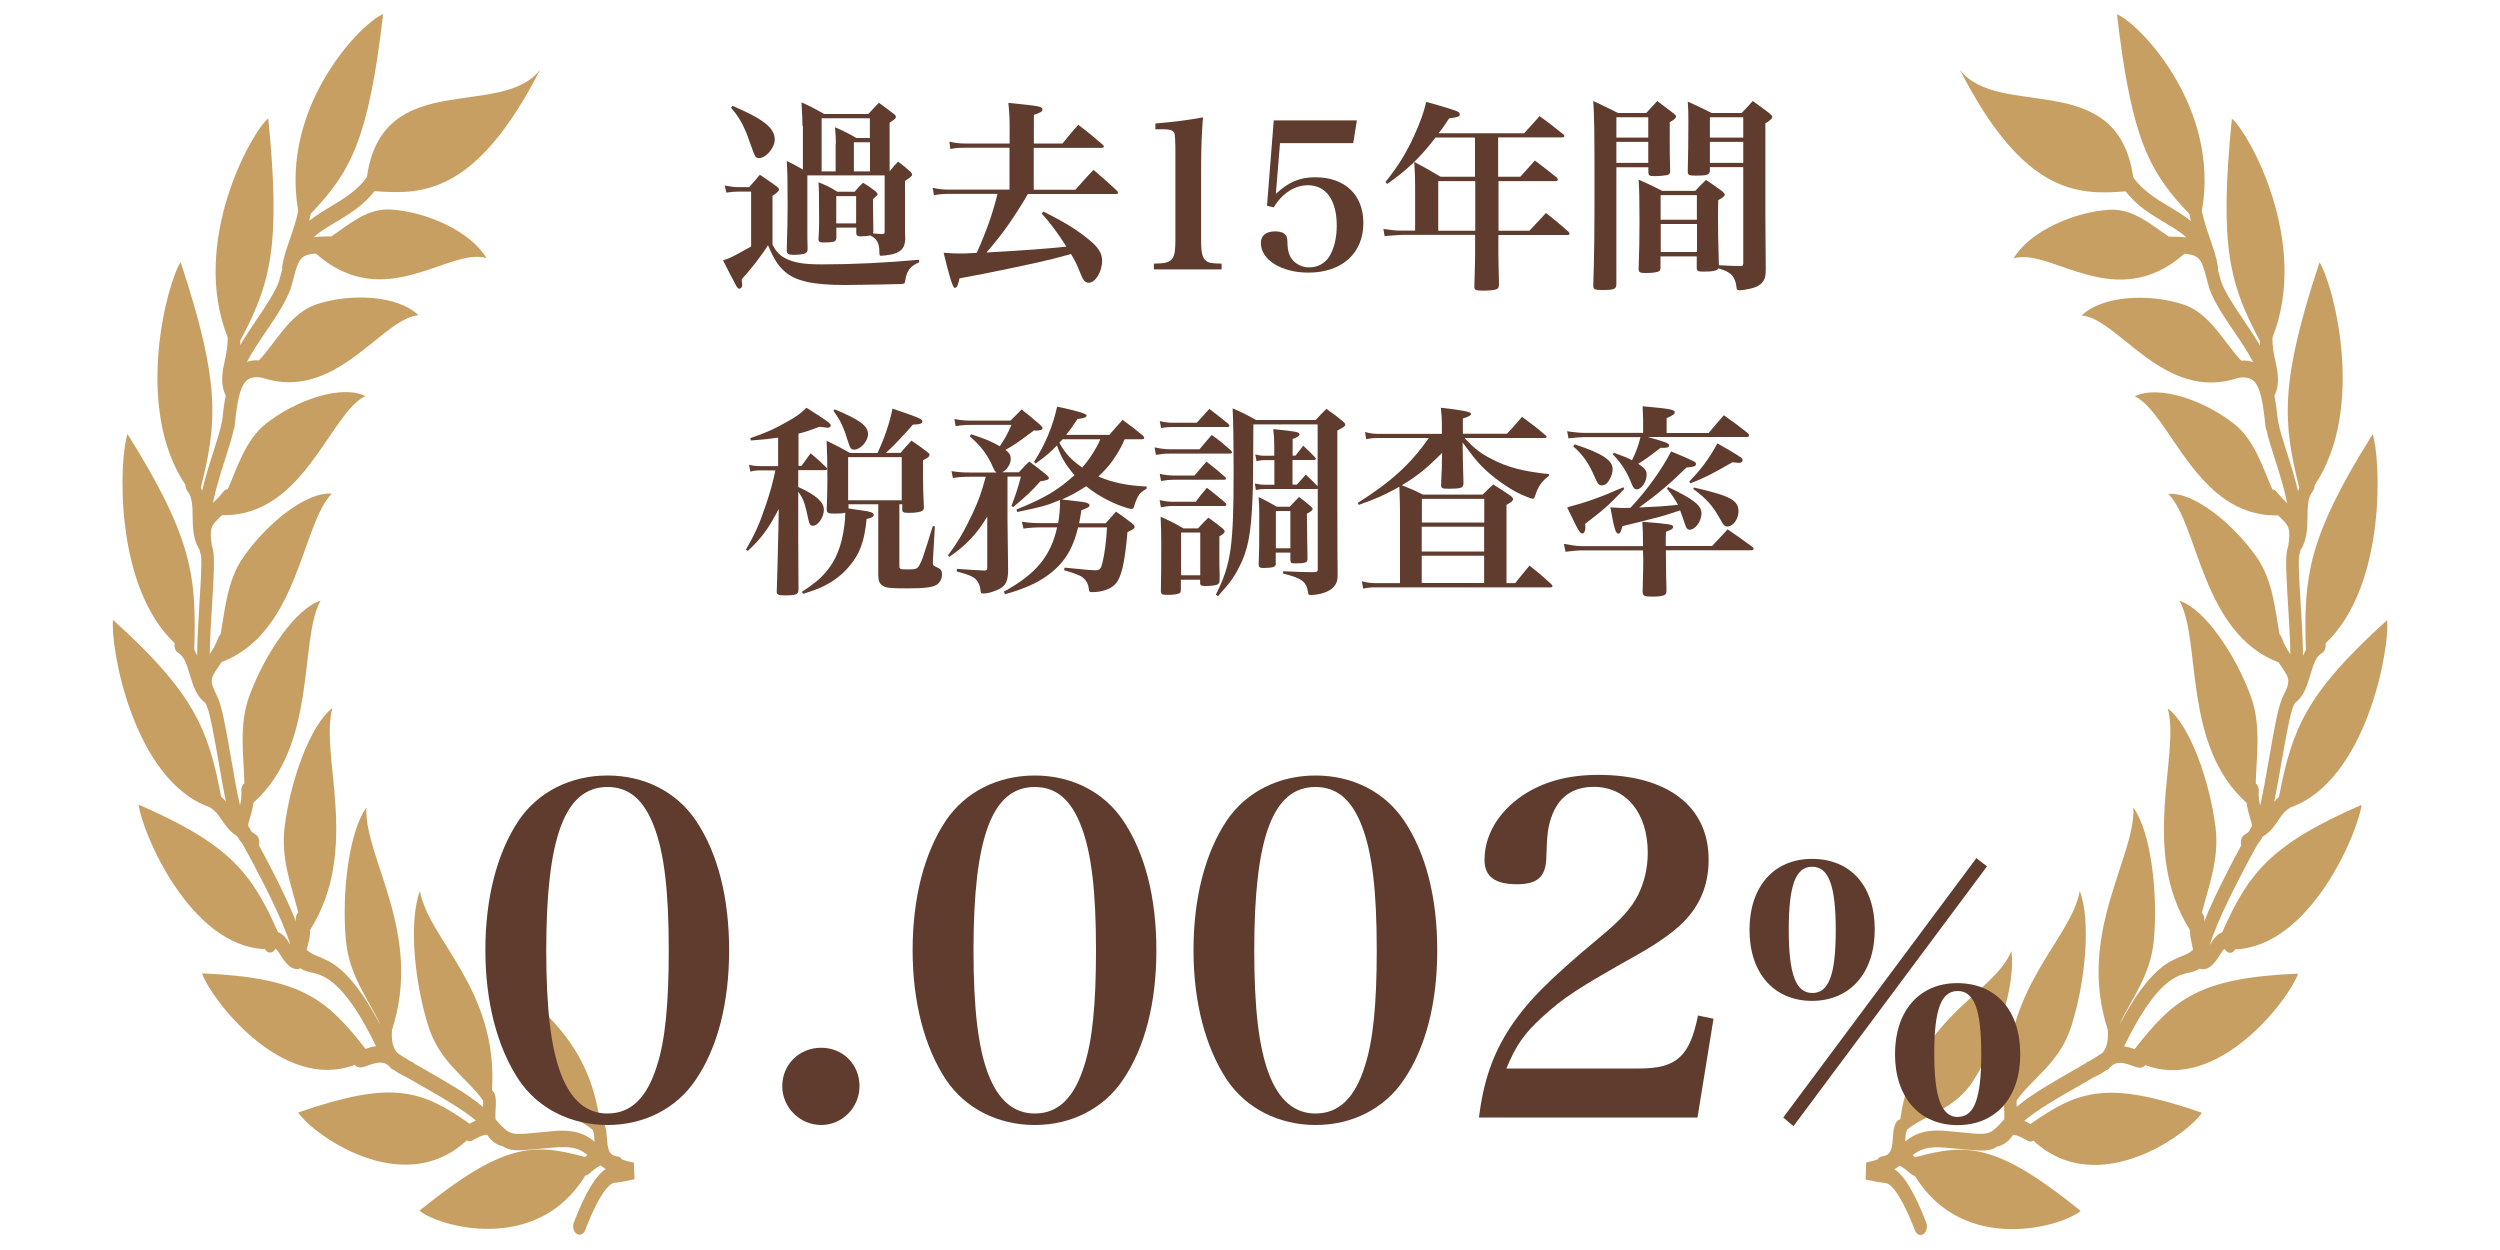 <?xml version="1.0" encoding="UTF-8"?>
<svg id="_レイヤー_1" data-name="レイヤー_1" xmlns="http://www.w3.org/2000/svg" version="1.1" viewBox="0 0 200 100">
  <!-- Generator: Adobe Illustrator 29.1.0, SVG Export Plug-In . SVG Version: 2.1.0 Build 142)  -->
  <defs>
    <style>
      .st0 {
        fill: #5f3c2d;
      }

      .st1 {
        fill: #c79f62;
      }
    </style>
  </defs>
  <g>
    <path class="st1" d="M175.39,75.64c-.09-.31-.2-.72-.19-1.23-4.07-6.43-.75-13.99-1.78-17.74,1.77,1.33,3.36,5.82,3.82,9.49.33,2.62-.6,4.85-1.09,6.87.17.16.24.44.18.71.78-1.96,2.02-4.36,2.97-6.11-.09-.32.01-.7.26-.85.15-.09.26-.17.34-.24.1-.17.18-.33.26-.47,0-.14-.06-.32-.14-.58-.1-.33-.22-.76-.29-1.26-5.17-4.62-3.6-12.99-5.37-16.16,1.99.61,4.48,4.28,5.7,7.62.87,2.38.44,4.86.4,6.98.16.13.27.36.24.63h0c-.03.44.03.81.11,1.15.24-1.02.5-2.51.72-3.8.45-2.62.76-4.27,1.12-4.96.63-1.22.49-1.44-.07-2.26-.09-.13-.19-.28-.29-.44-6.19-2.34-6.42-11.1-8.83-13.48,2.05-.17,5.23,2.4,7.11,5.12,1.26,1.82,1.44,4.16,1.79,6.12.08.07.14.15.18.27.19.56.44.95.69,1.32-.02-1.28-.11-2.76-.19-4.01-.15-2.44-.23-3.85-.02-4.54,0-.02.02-.03.03-.05.24-1.49.04-1.7-.63-2.34-.06-.05-.11-.11-.18-.17-6.53.16-8.61-8.16-11.46-9.53,1.95-.93,5.56.33,7.95,2.21,1.63,1.28,2.29,3.49,3.06,5.25.12,0,.25.06.34.18.31.4.59.68.85.92-.26-1.24-.66-2.53-1.01-3.6-.28-.87-.52-1.63-.65-2.25-.04-.08-.07-.17-.08-.27h0c-.18-1.86-.4-3.12-.92-3.64-.28-.28-.7-.36-1.25-.27-5.95,2-9.59-4.76-12.54-4.99,1.68-1.62,5.44-1.77,8.15-.88,2.15.71,3.29,3.12,4.62,4.49.35-.03.67.02.95.12-.4-.78-.97-1.63-1.51-2.42-.83-1.22-1.61-2.38-2-3.49-.09-.32-.16-.58-.22-.81-.39-1.44-.5-1.85-1.77-1.95-5.52,4.88-10.68-.54-13.66.37,1.28-2.17,4.87-3.73,7.68-3.89,1.91-.11,3.37,1.25,4.74,2.15.56,0,1.02.02,1.41.06-.52-.45-1.14-.83-1.79-1.21-1.05-.63-2.21-1.33-3.08-2.47-3.78.29-8.12.32-13.26-9.73,3.12,4.06,12.62-.22,13.87,8.61.75,1.06,1.84,1.72,2.91,2.36.58.35,1.16.7,1.7,1.13-.04-.18-.08-.37-.12-.56-3.17-3.33-4.62-5.88-5.79-15.97,1.58.57,8.29,7.25,6.79,15.75.16.77.41,1.5.66,2.22.26.76.51,1.47.62,2.18.02.09.01.19,0,.28.02.07.04.13.06.2.06.23.13.47.2.74.31.88,1.08,2.02,1.82,3.12.46.68.91,1.35,1.29,2,0-.13-.02-.26-.02-.39-2.39-4.5-3.26-7.45-2.23-17.76,1.37,1.13,6.26,9.92,3.25,17.51-.02.68.1,1.29.23,1.88.19.87.39,1.85-.08,2.78.13.62.21,1.31.29,2.02,0,.03.02.06.03.1h0c.07.5.35,1.39.65,2.33.32.98.66,2.07.92,3.18.03-.1.06-.19.1-.28-1.33-5.26-1.55-8.43,1.62-18.02,1.05,1.58,3.79,11.61-.39,17.83,0,.18-.05.36-.16.49-.39.49-.4,1.21-.41,2.04-.01.89-.04,1.89-.57,2.68-.01.07-.02.14-.04.22h0c-.01.07-.04.12-.06.18-.08.64.03,2.35.12,3.76.1,1.64.18,3.07.19,4.28.07-.17.15-.32.23-.48-.19-5.86.15-8.97,5.34-17.25.65,1.88,1.13,12.11-3.77,16.73.06.31-.06.65-.29.78-.49.28-.69.95-.92,1.73-.25.83-.53,1.76-1.24,2.26-.03.07-.06.13-.1.21-.27.52-.65,2.72-.96,4.48-.23,1.29-.41,2.35-.59,3.21.11-.13.23-.26.38-.39,1.03-5.41,2.15-8.27,8.65-14.14.23,2.13-1.6,12.81-7.72,14.98-.51.32-.74.66-1,1.05-.28.42-.59.89-1.23,1.29-.09.18-.21.37-.38.55-1.42,2.55-3.28,6.16-3.86,8.13,0,0,0-.01.01-.02.26-.42.56-.87.98-.99,2.08-4.7,3.81-7.02,11.15-10.21-.23,2.09-4.06,11.34-10.11,11.56-.01.02-.02.05-.04.07-.2.27-.52.27-.71.02h0c-.06-.08-.09-.11-.11-.12,0,0,0,0,0,0-.09.05-.28.34-.39.52-.29.46-.85,1.33-1.6,1.05-.26.18-.55.26-.83.32-.99.22-2.63.6-5.2,5.9.32.04.6.14.84.22,3.13-4.02,5.16-5.71,13.08-6.04-.66,1.95-6.35,9.54-12.22,7.32-.01.02-.02.04-.04.05h0c-.29.26-.6.15-1.01,0-.71-.26-1.34-.42-1.81.18h0c-.08.1-.17.15-.27.17-.27.22-.6.4-.97.56-.38.22-.81.47-1.32.76-1.44.82-3.16,1.8-4.27,2.73.17.08.33.16.47.24.01,0,.02.01.03.02,3.82-2.68,6.12-3.54,13.71-.9-1.06,1.66-8.34,7.02-13.48,2.23-.12.08-.26.1-.39.04-.08-.03-.17-.09-.28-.15-.55-.3-.88-.4-1-.3-.22.36-.55.66-1.06.85-.04.01-.07,0-.1,0-.63.44-1.24.4-2.8.25l-1.46-.13c-1.4-.12-2.01.16-2.57.6.07.06.14.11.2.17,4.19-1.15,6.57-1.1,13.24,4.29-1.36,1.2-9.34,3.62-13.26-2.8-.07,0-.14-.03-.21-.08-.08-.05-.16-.13-.26-.21-.34-.29-.59-.46-.76-.52-.13.09-.26.19-.41.28.8.51,1.64,1.91,2.55,4.27.13.33.03.74-.22.91-.25.17-.55.05-.68-.28-1.32-3.42-2.11-3.77-2.32-3.79-.62-.07-1.16-.18-1.63-.29l.05-1.36c.34-.07.64-.15.91-.24.08-.14.21-.24.35-.25h0c.73-.09.8-.58.87-1.51.03-.43.06-.84.24-1.17.09-.16.21-.25.35-.28,1.14-8.2,7.44-9.94,8.89-13.46.37,2.68-1.15,7.29-2.95,10.22-1.53,2.5-3.89,2.81-5.4,4.07-.01.07-.03.14-.07.21h0s0-.02,0-.02c-.03.08-.05.35-.06.53,0,.07-.01.14-.02.22.68-.55,1.49-.99,3.23-.85l1.47.14c2.04.2,2.09.2,3.22-1.06.03-.23.02-.51,0-.85-.03-.43-.05-.84.08-1.2.05-.13.13-.23.21-.29-.51-8.1,5.11-12.08,5.76-15.94.93,2.42.43,7.39-.68,10.85-.95,2.97-3.17,4.15-4.37,5.93-.01.09,0,.33.01.49,1.17-.99,2.9-1.98,4.46-2.87.33-.19.69-.39,1.04-.6.05-.06.12-.1.19-.13.04-.01.07-.03.11-.05.41-.24.78-.47,1.06-.67.36-.42.48-1,.42-1.84-2.51-7.73,2.24-13.78,2.05-17.78,1.41,1.95,1.98,6.88,1.64,10.6-.26,2.89-1.85,4.77-2.72,6.69,0,.01,0,.02,0,.03,1.99-3.77,3.53-4.86,4.59-5.26.02,0,.03-.03.05-.04.95-.35,1.17-.59,1.21-.65,0-.07-.05-.24-.08-.36"/>
    <path class="st1" d="M50.68,93.01c-.34-.07-.64-.15-.91-.24-.08-.14-.21-.24-.35-.25h0c-.73-.09-.8-.58-.87-1.51-.03-.43-.06-.84-.24-1.17-.09-.16-.21-.25-.35-.28-1.14-8.2-7.44-9.94-8.89-13.46-.37,2.68,1.15,7.29,2.95,10.22,1.53,2.5,3.89,2.81,5.4,4.07.01.07.03.14.07.21h0s0-.02,0-.02c.03.08.05.35.06.53,0,.07.01.14.02.22-.68-.55-1.49-.99-3.23-.85l-1.47.14c-2.04.2-2.09.2-3.22-1.06-.03-.23-.02-.51,0-.85.03-.43.05-.84-.08-1.2-.05-.13-.13-.23-.21-.29.51-8.1-5.11-12.08-5.76-15.94-.93,2.42-.43,7.39.68,10.85.95,2.97,3.17,4.15,4.37,5.93.01.09,0,.33-.01.49-1.17-.99-2.9-1.98-4.46-2.87-.33-.19-.69-.39-1.04-.6-.05-.06-.12-.1-.19-.13-.04-.01-.07-.03-.11-.05-.41-.24-.78-.47-1.06-.67-.36-.42-.48-1-.42-1.84,2.51-7.73-2.24-13.78-2.05-17.78-1.41,1.95-1.98,6.88-1.64,10.6.26,2.89,1.85,4.77,2.72,6.69,0,.01,0,.02,0,.03-1.99-3.77-3.53-4.86-4.59-5.26-.02,0-.03-.03-.05-.04-.95-.35-1.17-.59-1.21-.65,0-.07.05-.24.08-.36.09-.31.2-.72.19-1.23,4.07-6.43.75-13.99,1.78-17.74-1.77,1.33-3.36,5.82-3.82,9.49-.33,2.62.6,4.85,1.09,6.87-.17.16-.24.44-.18.71-.78-1.96-2.02-4.36-2.97-6.11.09-.32-.01-.7-.26-.85-.15-.09-.26-.17-.34-.24-.1-.17-.18-.33-.26-.47,0-.14.06-.32.14-.58.1-.33.22-.76.29-1.26,5.17-4.62,3.6-12.99,5.37-16.16-1.99.61-4.48,4.28-5.7,7.62-.87,2.38-.44,4.86-.4,6.98-.16.13-.27.36-.24.63h0c.03.44-.03.81-.11,1.15-.24-1.02-.5-2.51-.72-3.8-.45-2.62-.76-4.27-1.12-4.96-.63-1.22-.49-1.44.07-2.26.09-.13.19-.28.29-.44,6.19-2.34,6.42-11.1,8.83-13.48-2.05-.17-5.23,2.4-7.11,5.12-1.26,1.82-1.44,4.16-1.79,6.12-.08.07-.14.15-.18.27-.19.56-.44.95-.69,1.32.02-1.28.11-2.76.19-4.01.15-2.44.23-3.85.02-4.54,0-.02-.02-.03-.03-.05-.24-1.49-.04-1.7.63-2.34.06-.05.11-.11.18-.17,6.53.16,8.61-8.16,11.46-9.53-1.95-.93-5.56.33-7.95,2.21-1.63,1.28-2.29,3.49-3.06,5.25-.12,0-.25.06-.34.18-.31.4-.59.68-.85.92.26-1.24.66-2.53,1.01-3.6.28-.87.52-1.63.65-2.25.04-.08.07-.17.08-.27h0c.18-1.86.4-3.12.92-3.64.28-.28.7-.36,1.25-.27,5.95,2,9.59-4.76,12.54-4.99-1.68-1.62-5.44-1.77-8.15-.88-2.15.71-3.29,3.12-4.62,4.49-.35-.03-.67.02-.95.12.4-.78.97-1.63,1.51-2.42.83-1.22,1.61-2.38,2-3.49.09-.32.16-.58.22-.81.39-1.44.5-1.85,1.77-1.95,5.52,4.88,10.68-.54,13.66.37-1.28-2.17-4.87-3.73-7.68-3.89-1.91-.11-3.37,1.25-4.74,2.15-.56,0-1.02.02-1.41.06.52-.45,1.14-.83,1.79-1.21,1.05-.63,2.21-1.33,3.08-2.47,3.78.29,8.12.32,13.26-9.73-3.12,4.06-12.62-.22-13.87,8.61-.75,1.06-1.84,1.72-2.91,2.36-.58.35-1.16.7-1.7,1.13.04-.18.08-.37.12-.56,3.17-3.33,4.62-5.88,5.79-15.97-1.58.57-8.29,7.25-6.79,15.75-.16.77-.41,1.5-.66,2.22-.26.76-.51,1.47-.62,2.18-.02.09-.01.19,0,.28-.02.07-.04.13-.06.2-.06.23-.13.47-.2.74-.31.88-1.08,2.02-1.82,3.12-.46.68-.91,1.35-1.29,2,0-.13.02-.26.02-.39,2.39-4.5,3.26-7.45,2.23-17.76-1.37,1.13-6.26,9.92-3.25,17.51.02.68-.1,1.29-.23,1.88-.19.87-.39,1.85.08,2.78-.13.62-.21,1.31-.29,2.02,0,.03-.02.06-.03.1h0c-.07.5-.35,1.39-.65,2.33-.32.98-.66,2.07-.92,3.18-.03-.1-.06-.19-.1-.28,1.33-5.26,1.55-8.43-1.62-18.02-1.05,1.58-3.79,11.61.39,17.83,0,.18.05.36.16.49.39.49.4,1.21.41,2.04.01.89.04,1.89.57,2.68.01.07.02.14.04.22h0c.01.07.04.12.06.18.08.64-.03,2.35-.12,3.76-.1,1.64-.18,3.07-.19,4.28-.07-.17-.15-.32-.23-.48.19-5.86-.15-8.97-5.34-17.25-.65,1.88-1.13,12.11,3.77,16.73-.06.31.06.65.29.78.49.28.69.95.92,1.73.25.83.53,1.76,1.24,2.26.03.07.06.13.1.21.27.52.65,2.72.96,4.48.23,1.29.41,2.35.59,3.21-.11-.13-.23-.26-.38-.39-1.03-5.41-2.15-8.27-8.65-14.14-.23,2.13,1.6,12.81,7.72,14.98.51.32.74.66,1,1.05.28.42.59.89,1.23,1.29.09.18.21.37.38.55,1.42,2.55,3.28,6.16,3.86,8.13,0,0,0-.01-.01-.02-.26-.42-.56-.87-.98-.99-2.08-4.7-3.81-7.02-11.15-10.21.23,2.09,4.06,11.34,10.11,11.56.01.02.02.05.04.07.2.27.52.27.71.02h0c.06-.08.09-.11.11-.12,0,0,0,0,0,0,.09.05.28.34.39.52.29.46.85,1.33,1.6,1.05.26.18.55.26.83.32.99.22,2.63.6,5.2,5.9-.32.04-.6.14-.84.22-3.13-4.02-5.16-5.71-13.08-6.04.66,1.95,6.35,9.54,12.22,7.32.01.02.02.04.04.05h0c.29.26.6.15,1.01,0,.71-.26,1.34-.42,1.81.18h0c.08.1.17.15.27.17.27.22.6.4.97.56.38.22.81.47,1.32.76,1.44.82,3.16,1.8,4.27,2.73-.17.08-.33.16-.47.24-.01,0-.02.01-.03.02-3.82-2.68-6.12-3.54-13.71-.9,1.06,1.66,8.34,7.02,13.48,2.23.12.08.26.1.39.04.08-.03.17-.09.28-.15.55-.3.88-.4,1-.3.22.36.55.66,1.06.85.04.01.07,0,.1,0,.63.44,1.24.4,2.8.25l1.46-.13c1.4-.12,2.01.16,2.57.6-.07.06-.14.11-.2.17-4.19-1.15-6.57-1.1-13.24,4.29,1.36,1.2,9.34,3.62,13.26-2.8.07,0,.14-.03.21-.08.08-.05.16-.13.26-.21.34-.29.59-.46.76-.52.13.09.26.19.41.28-.8.51-1.64,1.91-2.55,4.27-.13.33-.03.74.22.91.25.17.55.05.68-.28,1.32-3.42,2.11-3.77,2.32-3.79.62-.07,1.16-.18,1.63-.29l-.05-1.36Z"/>
  </g>
  <g>
    <g>
      <path class="st0" d="M57.97,14.84c.41.08.8.13,1.02.13h.94c.37-.42.5-.55.86-.99.62.42.81.55,1.38.96.11.1.15.15.15.21,0,.13-.18.29-.52.52v3.9c.31.59.55.85,1.06,1.11.68.34,1.45.47,2.88.47,2.5,0,5.16-.13,7.79-.37v.2c-.73.33-.99.67-1.11,1.46-.03.23-.07.26-.28.28-.2.02-3.63.08-4.54.08-2.57,0-3.94-.31-4.81-1.07-.54-.47-.85-.94-1.35-2.11-.55.88-1.42,1.98-2.11,2.73.02.11.03.26.05.44,0,.18-.11.31-.24.31-.07,0-.15-.08-.23-.21q-.7-1.32-1.07-2.07c.39-.11.52-.16,1.16-.5q.85-.46,1.09-.6v-4.39h-1.09c-.24,0-.46.02-.89.08l-.13-.55ZM58.61,8.47c2.49,1.07,3.37,1.77,3.37,2.7,0,.65-.7,1.48-1.27,1.48-.1,0-.2-.05-.26-.11q-.11-.13-.46-1.14c-.44-1.3-.85-2.03-1.51-2.78l.13-.15ZM64.2,10.08c0-.47-.03-.89-.08-1.89.8.36,1.04.49,1.81.93h3.53c.36-.39.47-.5.85-.9.54.39.68.5,1.2.9.11.08.16.15.16.23,0,.13-.08.18-.5.47v3.89c.28-.36.37-.46.68-.78.46.34.59.46,1.01.83.08.1.11.15.11.19,0,.13-.08.2-.57.52v3.58c0,.54,0,.6.02,1.06-.03.44-.1.65-.29.85-.26.26-.62.39-1.27.47q-.31.03-.36.03c-.13,0-.15-.03-.15-.28,0-.75-.21-1.11-.75-1.35-.15.05-.42.08-.76.08-.24,0-.34-.08-.34-.28v-.42h-1.59v.85c-.02.16-.07.23-.23.28-.11.03-.5.06-.76.06-.36,0-.44-.05-.44-.28.03-.57.05-.88.05-1.38,0-2.47-.02-2.65-.05-3.16.68.28.89.37,1.51.76h1.38c.28-.33.37-.42.67-.72.47.28.6.37,1.02.7.1.11.15.16.15.23q0,.08-.37.37v.46q0,.2.03,2.11l-.03.18c.29.03.37.03.67.05.24,0,.26-.02.26-.23v-4.46h-6.18v4.99q.02.63.02.94c-.02.21-.1.29-.34.36-.11.03-.46.07-.73.07-.46,0-.6-.08-.6-.37.05-1.68.07-2.52.07-3.66,0-2.15-.02-2.55-.07-3.48.6.29.73.36,1.29.68v-3.5ZM66.87,11.48c0-.42-.02-.7-.07-1.3.78.34,1.01.46,1.72.86h1.07v-1.58h-3.86v4.25h1.12v-2.23ZM66.9,17.87h1.59v-2.18h-1.59v2.18ZM69.6,13.71v-2.33h-1.29v2.33h1.29Z"/>
      <path class="st0" d="M84.99,11.49c.55-.68.72-.88,1.27-1.51.85.65,1.11.86,1.94,1.58.08.08.11.13.11.16,0,.08-.08.11-.23.11h-5.38v3.35h3.33c.63-.7.81-.93,1.45-1.59.83.72,1.09.93,1.87,1.66.07.08.1.13.1.16,0,.07-.08.11-.21.11h-7.01c-.34.62-1.01,1.66-1.59,2.5q-.67.96-1.72,2.18,4.2-.23,6.39-.47c-.8-1.24-1.11-1.66-1.97-2.65l.13-.15c1.64.8,2.73,1.48,3.69,2.28.72.59,1.01,1.07,1.01,1.64,0,.89-.54,1.77-1.07,1.77-.29,0-.46-.2-.67-.76-.28-.7-.41-.98-.75-1.54q-.39.1-1.45.39c-.98.26-5.14,1.14-7.47,1.56-.13.6-.21.76-.39.76q-.21,0-.88-2.81c.65.05.96.06,1.33.06.33,0,.37,0,1.32-.05.8-1.8,1.29-3.2,1.66-4.72h-3.92c-.44,0-.8.03-1.16.11l-.11-.6c.42.1.83.15,1.25.15h4.9v-3.35h-3.64c-.44,0-.67.02-1.09.1l-.08-.59c.49.11.81.15,1.19.15h3.63v-1.25c0-.75-.02-1.17-.1-2,2.6.26,2.72.29,2.72.54,0,.16-.15.24-.68.42v2.29h2.29Z"/>
      <path class="st0" d="M92.32,21.09c.75-.02.98-.05,1.22-.19.38-.2.49-.62.49-1.66v-7.48q-.02-.83-.05-.98c-.06-.36-.28-.44-1.11-.44h-.44v-.46c1.54-.13,2.73-.29,3.81-.49-.1,1.15-.15,2.52-.15,4.1v5.74c0,.99.1,1.4.39,1.63.23.18.42.21,1.25.23v.46h-5.42v-.46Z"/>
      <path class="st0" d="M102.08,15.5c1.01-.94,1.9-1.32,3.14-1.32,2.37,0,3.85,1.4,3.85,3.66,0,2.42-1.71,3.97-4.41,3.97-2.13,0-3.79-1.02-3.79-2.36,0-.62.41-.94,1.16-.94.37,0,.67.1.81.28.11.13.15.26.16.73.02.6.16,1.02.46,1.33.31.34.78.54,1.27.54.67,0,1.22-.29,1.59-.83.39-.6.62-1.5.62-2.5,0-2.05-.85-3.24-2.31-3.24-1.07,0-2.08.67-2.73,1.77l-.54-.13.54-6.83h6.65l-.29,1.82h-5.86l-.33,4.05Z"/>
      <path class="st0" d="M119.88,14.14h1.74c.5-.55.67-.73,1.17-1.3.76.58,1.01.76,1.76,1.37.05.07.08.11.08.15,0,.06-.08.13-.16.13h-4.59v3.97h2.47c.57-.62.75-.8,1.33-1.42.8.63,1.04.83,1.8,1.5.05.07.08.11.08.15,0,.07-.07.11-.18.11h-5.51v1.43c0,.24.02,1.48.05,2.47,0,.28-.05.38-.21.44-.16.07-.58.11-1.09.11-.57,0-.67-.05-.67-.31v-.08c.05-1.85.06-2.16.06-2.54v-1.53h-5.86c-.23,0-1.06.07-1.38.1l-.1-.57c.72.1.99.13,1.48.13h1.06v-3.45c0-.89-.02-1.24-.07-2.05.94.5,1.22.67,2.11,1.19h2.75v-3.14h-3.16c-1.22,1.61-2.31,2.63-3.87,3.72l-.13-.16c1.03-1.3,1.61-2.24,2.25-3.61.52-1.14.81-1.95,1.01-2.8,1.64.46,2.44.7,2.6.83.05.03.08.1.08.16,0,.18-.11.23-.85.33-.47.72-.59.88-.85,1.19h6.85c.41-.46.83-.91,1.24-1.37.85.62,1.09.81,1.9,1.46.05.05.08.1.08.13,0,.07-.07.11-.16.11h-5.14v3.14ZM115.06,14.49v3.97h2.96v-3.97h-2.96Z"/>
      <path class="st0" d="M129.31,13.36v9.38c0,.38-.18.46-1.12.46-.63,0-.73-.05-.73-.37.08-2.39.1-4.15.1-8.08,0-4.31-.02-5.43-.1-6.67.86.41,1.12.52,1.98.96h2.26c.39-.42.5-.55.88-.96l1.29.98c.15.11.21.2.21.26,0,.13-.13.24-.5.46v1.37c0,.83,0,1.43.03,2.5v.05c0,.18-.07.26-.24.31-.15.03-.65.08-.98.08-.42,0-.5-.03-.52-.29v-.42h-2.55ZM131.86,9.38h-2.55v1.63h2.55v-1.63ZM131.86,11.35h-2.55v1.68h2.55v-1.68ZM139.2,21.29c.21,0,.26-.05.26-.24v-7.68h-2.67v.31c-.02.29-.23.37-1.07.37-.6,0-.7-.03-.7-.34.03-1.35.05-2.29.05-3.92,0-.75,0-1.02-.05-1.66.83.38,1.09.49,1.92.91h2.39c.41-.42.52-.55.89-.96.58.42.76.55,1.33.98.16.13.23.21.23.29,0,.13-.13.26-.55.52v7.42c0,.99.02,2.8.03,4.16,0,.5-.03.75-.15.96-.21.39-.62.62-1.43.75-.21.05-.42.06-.54.06-.16,0-.21-.05-.23-.29-.03-.42-.24-.85-.5-1.04-.24-.18-.36-.24-.93-.42-.13.19-.46.26-1.2.26-.42,0-.52-.05-.54-.26v-.96h-2.9v.89c0,.16-.03.23-.1.28-.11.1-.52.16-1.06.16-.49,0-.59-.05-.59-.33.05-1.58.07-2.34.07-3.71,0-2-.02-2.6-.07-3.43.83.36,1.07.49,1.89.9h2.64c.37-.39.49-.52.86-.88.55.37.73.5,1.27.89.16.15.23.21.23.29,0,.11-.13.23-.52.44-.02.62-.02,1.12-.02,1.42,0,1.01.02,1.85.07,3.79.88.05,1.43.06,1.67.06ZM135.75,15.61h-2.9v1.97h2.9v-1.97ZM132.86,17.92v2.24h2.9v-2.24h-2.9ZM139.46,9.38h-2.67v1.63h2.67v-1.63ZM139.46,11.35h-2.67v1.68h2.67v-1.68Z"/>
      <path class="st0" d="M63.86,37.27h.26c.23-.33.47-.65.73-1.01.55.47.72.62,1.24,1.12.07.06.08.1.08.13,0,.07-.07.1-.15.1h-2.16v1.35c1.4.63,2.05,1.2,2.05,1.81s-.46,1.29-.89,1.29c-.15,0-.23-.08-.28-.23s-.08-.29-.23-.99c-.15-.63-.29-1.01-.65-1.51v3.71l.02,4.1c0,.41-.16.49-1.11.49-.5,0-.63-.06-.63-.29v-.05q.05-1.4.13-4.83l.03-1.74c-.86,1.63-1.38,2.33-2.47,3.35l-.16-.1c.73-1.25,1.09-2.07,1.56-3.46.36-1.04.63-2.03.8-2.88h-1.15c-.37,0-.55.02-.85.1l-.11-.55c.31.08.57.11.98.11h1.35v-2.28c-.75.11-1.12.15-2.18.23l-.05-.19c1.22-.41,1.94-.73,2.91-1.29.85-.47,1.12-.68,1.59-1.14,1.71,1.09,1.94,1.25,1.94,1.42,0,.1-.11.18-.26.18-.06,0-.37-.05-.63-.08-.83.31-1.12.41-1.69.55v2.6ZM67.85,40.67q.63.1.86.13c.91.11,1.19.21,1.19.39,0,.15-.18.24-.57.33-.18,1.82-.55,2.81-1.42,3.82-.57.68-1.3,1.22-2.18,1.63-.33.15-.81.33-1.48.54l-.1-.16c1.01-.67,1.43-1.02,1.9-1.56.81-.93,1.3-2.13,1.5-3.76.05-.39.07-.63.07-1.01-.23.05-.47.07-.88.07-.49,0-.6-.07-.6-.33v-.05c.03-.91.05-1.42.05-2.34,0-1.5-.02-2.11-.06-3.11.85.41,1.09.54,1.87.98h2.2c.55-1.17.99-2.46,1.2-3.55,2.08.7,2.39.83,2.39,1.02,0,.18-.2.24-.76.26-.68.8-1.63,1.79-2.16,2.26h1.17c.29-.34.58-.67.88-.98.55.37.72.5,1.24.89.15.11.2.16.2.24,0,.15-.13.24-.52.44v1.17c0,.81.02,1.59.07,2.55,0,.18-.03.24-.11.31-.13.11-.55.18-1.07.18-.46,0-.55-.05-.55-.28v-.41h-.23v4.88c0,.31.02.33.65.33h.23c.46,0,.6-.08.76-.41.16-.31.24-.52.44-1.17.07-.18.11-.36.18-.54.08-.31.23-.76.42-1.35l.16.03-.16,2.78v.11c0,.21.03.26.21.33.42.18.52.29.52.63s-.16.65-.44.83c-.34.2-.98.28-2.34.28s-1.71-.03-1.98-.23c-.24-.15-.33-.36-.34-.86v-5.64h-2.38v.31ZM66.79,32.75c2.02.85,2.65,1.32,2.65,1.98,0,.57-.6,1.24-1.11,1.24-.23,0-.33-.11-.46-.57-.41-1.3-.59-1.68-1.19-2.54l.1-.11ZM67.85,40.02h4.29v-3.45h-4.29v3.45Z"/>
      <path class="st0" d="M82.75,34.41c-1.29.96-1.61,1.19-2.31,1.58.33.26.42.42.42.73,0,.39-.29.85-.67,1.06h1.32c.36-.39.46-.5.83-.86.62.46.8.6,1.37,1.06.15.13.2.2.2.26,0,.13-.2.2-.68.26-.72.81-1.04,1.11-2.18,2.07l-.13-.1c.41-1.11.52-1.45.75-2.34h-1.07v3.55q.03,3.14.05,3.99c-.02,1.01-.28,1.35-1.22,1.66-.26.1-.57.15-.78.15-.16,0-.18-.03-.21-.26-.03-.36-.16-.65-.38-.88-.24-.23-.55-.36-1.53-.63l.03-.2q1.54.11,2.16.13c.23,0,.26-.03.26-.28v-4.03c-.83,1.38-1.68,2.29-3.04,3.22l-.1-.13c.78-1.04,1.33-1.97,1.98-3.37.49-1.07.68-1.59,1.04-2.91h-1.3c-.46,0-.91.03-1.33.1l-.11-.55c.52.08.88.11,1.4.11h2.2c-.13-.1-.16-.15-.29-.44-.42-.98-.96-1.68-1.85-2.46l.11-.16c1.12.36,1.68.6,2.29.96.39-.57.57-.88.94-1.71h-3.12c-.52,0-.85.02-1.35.1l-.1-.57c.46.1.88.13,1.42.13h3.07l.89-.89c.68.54.89.7,1.51,1.25.11.11.16.18.16.24,0,.13-.16.2-.58.2l-.07-.02ZM84.65,41.86c.11-.67.15-1.07.15-1.66v-.2c-1.09.46-1.46.55-3.43.96l-.05-.2c2.28-.93,3.29-1.53,4.64-2.75-.72-.83-1.09-1.46-1.4-2.38-.54.57-.98.93-1.71,1.45l-.13-.13c.89-1.38,1.5-2.83,1.85-4.42q2.36.5,2.36.7c0,.15-.2.23-.73.29-.41.62-.57.85-.91,1.27h3.46c.46-.54.6-.7,1.06-1.2.73.54.96.7,1.63,1.27.06.07.1.13.1.18,0,.07-.08.1-.19.1h-1.38c-.18.47-.57,1.16-.94,1.68-.33.46-.65.83-1.16,1.3,1.16.5,2.33.73,3.87.8l-.02.18c-.39.23-.55.37-.7.65-.11.21-.24.55-.29.76-.03.15-.1.2-.2.2-.15,0-.34-.05-.7-.18-1.03-.36-2.08-.94-2.94-1.63-.65.42-1.17.72-1.94,1.06q.76.08.99.11c.96.1,1.22.18,1.22.36,0,.13-.16.21-.65.39-.08.5-.11.72-.18,1.04h2.13c.36-.41.46-.54.83-.93.57.41.73.52,1.27.93.15.13.21.2.21.29,0,.11-.13.23-.57.41-.23,2.57-.49,3.66-.99,4.18-.36.39-1.06.63-1.82.63-.24,0-.26-.02-.29-.31-.03-.28-.16-.54-.34-.73-.24-.26-.55-.39-1.64-.72l.05-.2c1.56.16,2.2.21,2.44.21.37,0,.46-.08.58-.58.18-.73.31-1.71.37-2.85h-2.31c-.44,1.82-1.17,2.94-2.52,3.9-.85.59-1.79,1.01-3.32,1.45l-.1-.21c2.55-1.4,3.74-2.81,4.26-5.14h-1.32c-.47,0-.89.03-1.37.1l-.13-.55c.57.08.96.11,1.5.11h1.4ZM85.01,35.14c-.11.13-.15.16-.26.28.47.86.93,1.35,1.82,1.98.55-.6,1.11-1.46,1.46-2.26h-3.03Z"/>
      <path class="st0" d="M92.39,35.79c.5.11.8.15,1.2.15h2.37c.41-.5.55-.65.98-1.14.7.5.89.67,1.54,1.24.05.07.08.11.08.15,0,.07-.06.1-.18.1h-4.8c-.38,0-.63.02-1.11.1l-.1-.59ZM92.78,33.69c.47.1.73.13,1.06.13h1.9c.44-.49.57-.63,1.01-1.11.65.5.86.67,1.51,1.19.07.08.1.13.1.16,0,.06-.07.1-.18.1h-4.33c-.34,0-.57.02-.96.08l-.11-.55ZM92.78,37.91c.36.08.75.13,1.07.13h1.71c.31-.36.63-.73.96-1.11.65.5.85.67,1.48,1.22.07.06.08.1.08.15s-.05.08-.16.08h-4.05c-.29,0-.54.02-.99.1l-.1-.57ZM92.78,40.01c.46.1.73.13,1.07.13h1.81c.37-.49.49-.65.89-1.12.67.52.86.67,1.48,1.2.05.08.08.11.08.16s-.07.1-.18.1h-4.08c-.33,0-.54.02-.98.1l-.1-.57ZM94.47,47.13c0,.18-.02.26-.08.31-.15.1-.49.15-1.03.15-.39,0-.49-.05-.49-.33.02-1.09.03-2.31.03-3.63,0-1.11-.02-1.61-.05-2.29.8.36,1.04.47,1.82.93h1.17c.36-.39.46-.5.83-.86.52.37.67.49,1.12.85.13.11.18.18.18.24,0,.13-.07.2-.42.41v2.29l.02.7v.47c0,.24-.05.33-.21.41-.15.05-.52.1-.88.1-.39,0-.47-.05-.47-.24v-.26h-1.54v.76ZM94.49,46.02h1.53v-3.42h-1.53v3.42ZM103.63,36.46q.33-.41.63-.8c.42.39.55.5.93.91.07.07.08.1.08.13,0,.07-.07.1-.18.1h-1.69v1.97h.34c.33-.34.41-.46.72-.8.42.39.54.5.93.91l.02.02v-4.95h-5.14c-.02,4.1-.02,4.77-.07,5.9-.11,2.86-.37,4.21-1.09,5.56-.39.78-.78,1.3-1.68,2.29l-.16-.13c1.22-2.46,1.42-3.81,1.42-10.02,0-2.08-.03-3.92-.08-4.88.83.36,1.09.49,1.87.93h4.77c.38-.41.5-.54.86-.89.59.41.76.54,1.3.98.15.13.21.2.21.28,0,.11-.1.2-.63.47v6.73q0,3.16.02,4.59v.26c.02.72-.36,1.17-1.15,1.42-.29.1-.72.16-.98.16-.2,0-.21-.03-.24-.24-.13-.83-.5-1.11-2-1.48l.02-.18c1.61.07,1.69.07,2.1.07h.42c.2-.02.24-.07.24-.21v-6.46l-.1.02h-4.13c-.23,0-.39.02-.72.08l-.08-.52c.28.06.52.1.8.1h.76v-1.97h-.81c-.18,0-.33.02-.62.08l-.1-.54c.28.08.49.11.71.11h.81v-.76c0-.58-.02-.83-.08-1.37,1.82.18,2.1.23,2.1.42,0,.11-.11.2-.55.37v1.33h.23ZM102.07,45.03c0,.2-.05.28-.21.33-.1.05-.54.08-.78.08-.31,0-.39-.07-.39-.31.05-1.22.05-1.59.05-3.92,0-.65,0-.86-.05-1.45.65.33.85.42,1.46.78h1.02c.33-.34.42-.44.75-.78.44.33.57.42.94.75.11.1.15.15.15.2,0,.11-.1.19-.46.39,0,.15.02,1.35.05,3.63,0,.28-.2.34-.98.34-.33,0-.37-.03-.39-.23v-.63h-1.17v.83ZM102.07,43.86h1.16v-2.98h-1.16v2.98Z"/>
      <path class="st0" d="M115.37,36.23c-1.27,1.27-1.98,1.84-3.22,2.59.73.29.91.36,1.69.75h4.77c.37-.37.49-.49.85-.81.6.37.78.49,1.37.89.15.11.21.2.21.28,0,.13-.11.23-.52.46v6.26h.7c.5-.63.65-.83,1.14-1.4.78.62,1.01.81,1.74,1.48.06.08.1.11.1.16,0,.07-.07.1-.2.1h-14.02c-.33,0-.6.03-.93.1l-.1-.59c.41.11.7.15,1.02.15h2.03v-5.64q0-.8-.05-2.07c-1.11.62-1.89.98-3.25,1.45l-.08-.16c2.68-1.69,4.23-3.11,5.69-5.19h-3.98c-.44,0-.67.02-1.03.1l-.1-.58c.41.11.68.15,1.11.15h5.04v-.72c0-.49-.02-.76-.08-1.37q2.41.26,2.41.47c0,.15-.18.24-.65.39v1.22h3.53c.54-.59.7-.76,1.2-1.35.85.62,1.11.81,1.89,1.48.07.07.08.1.08.13,0,.05-.06.08-.16.08h-6.41c.83.88,1.27,1.22,2.15,1.67,1.3.68,2.49.99,4.6,1.22v.15c-.52.36-.9.88-1.09,1.56-.07.2-.11.26-.21.26s-.55-.18-.98-.37c-.99-.47-2.28-1.4-3.07-2.21-.42-.42-.76-.85-1.55-1.92l.02,1.42q.02.46.03,1.11.02.41.02.76c-.02.34-.21.41-1.16.41-.55,0-.63-.03-.63-.31q.02-.36.03-.88c.03-.37.03-.41.03-.93l.02-.73ZM118.74,41.8v-1.89h-4.99v1.89h4.99ZM113.74,42.14v1.98h4.99v-1.98h-4.99ZM113.74,44.46v2.18h4.99v-2.18h-4.99Z"/>
      <path class="st0" d="M131.44,43.68q0-1.22-.05-1.94c2.21.18,2.46.21,2.46.41,0,.15-.16.24-.57.39-.02.49-.02.54-.02.86v.28h3.71c.54-.57.7-.75,1.24-1.33.85.58,1.11.76,1.95,1.38.08.06.13.11.13.18s-.08.11-.16.11h-6.86c.02,2.13.02,2.15.05,3.19,0,.16-.02.23-.05.29-.1.15-.42.23-1.01.23-.73,0-.85-.05-.85-.42.05-1.87.05-2,.05-2.52,0-.03,0-.29-.02-.76h-4.98c-.23,0-.88.07-1.22.11l-.13-.63c.39.08,1.09.18,1.33.18h4.99ZM129.93,39.13c-1.38,1.42-1.5,1.53-3.12,2.78.02.11.02.23.02.31,0,.26-.11.46-.24.46-.08,0-.18-.07-.26-.2q-.15-.18-.96-1.89c1.58-.42,2.67-.81,4.5-1.61l.07.15ZM136.71,34.62c.52-.63.68-.81,1.2-1.4.85.6,1.11.8,1.94,1.45.05.07.08.11.08.16,0,.06-.07.13-.15.13h-7.95c1.53.44,1.69.49,1.69.67,0,.16-.1.2-.6.2l-.05-.02c-.88.68-1.3.98-1.81,1.29.55.37.67.54.67.89,0,.55-.41,1.16-.8,1.16-.16,0-.26-.11-.37-.38-.41-1.02-.78-1.63-1.53-2.42l.08-.13c.85.31,1.06.39,1.45.6.31-.62.54-1.25.68-1.85h-4.52c-.24,0-.85.05-1.24.1l-.11-.57c.42.07,1.06.13,1.35.13h4.73v-.96c0-.1,0-.31-.02-.63,0-.11-.02-.31-.02-.54,2.18.2,2.57.26,2.57.49,0,.13-.15.24-.65.46v1.19h3.37ZM125.98,35.55c2.18.71,3.03,1.27,3.03,1.97,0,.24-.08.55-.23.81-.18.34-.38.5-.62.5s-.34-.11-.54-.57c-.49-1.17-.96-1.85-1.76-2.55l.11-.16ZM133.42,38.95c2.03.96,2.7,1.48,2.7,2.11s-.49,1.32-.96,1.32c-.08,0-.16-.05-.21-.11q-.08-.08-.36-.94c-.05-.16-.1-.29-.18-.5q-.13.03-.55.18c-.85.28-1.06.34-2.91.8q-.75.18-1.15.28c-.15.52-.2.6-.34.6-.2,0-.33-.39-.63-2.1.59.03.81.05,1.14.05.05,0,.07,0,.47-.02,1.25-1.32,2.51-3.06,3.25-4.51.88.36,1.64.7,1.84.81.11.06.15.11.15.2,0,.18-.2.24-.76.28-1.27,1.25-2.33,2.15-3.79,3.2,1.79-.08,1.89-.1,3.11-.21-.28-.5-.44-.76-.88-1.3l.08-.13ZM135.13,38.54c.99-1.04,1.63-1.89,2.26-3.07.65.36,1.42.81,1.87,1.12.11.08.15.15.15.23,0,.13-.11.21-.31.21-.06,0-.26-.02-.5-.05-1.71.98-2.29,1.27-3.35,1.68l-.11-.11ZM135.52,39c2.9.67,3.56,1.01,3.56,1.92,0,.6-.44,1.2-.88,1.2-.24,0-.31-.08-.63-.67-.54-.96-1.04-1.55-2.12-2.34l.07-.11Z"/>
    </g>
    <g>
      <path class="st0" d="M41.5,65.63c1.54-2.27,4.13-3.59,7.1-3.59s5.53,1.32,7.06,3.59c1.76,2.6,2.67,6.18,2.67,10.39s-.92,7.79-2.67,10.36c-1.54,2.3-4.13,3.62-7.06,3.62s-5.56-1.32-7.1-3.62c-1.72-2.6-2.67-6.22-2.67-10.36s.91-7.76,2.67-10.39ZM44.87,85.9c.8,2.12,2.05,3.18,3.73,3.18,1.87,0,3.15-1.24,3.95-3.8.66-2.01.95-4.94.95-9.26,0-4.76-.37-7.79-1.17-9.88-.81-2.16-2.01-3.18-3.73-3.18-3.4,0-4.9,3.99-4.9,13.06,0,4.65.37,7.79,1.17,9.88Z"/>
      <path class="st0" d="M68.76,86.89c0,1.72-1.39,3.11-3.07,3.11s-3.11-1.39-3.11-3.11,1.35-3.07,3.11-3.07,3.07,1.35,3.07,3.07Z"/>
      <path class="st0" d="M75.68,65.63c1.54-2.27,4.13-3.59,7.1-3.59s5.53,1.32,7.06,3.59c1.76,2.6,2.67,6.18,2.67,10.39s-.92,7.79-2.67,10.36c-1.54,2.3-4.13,3.62-7.06,3.62s-5.56-1.32-7.1-3.62c-1.72-2.6-2.67-6.22-2.67-10.36s.91-7.76,2.67-10.39ZM79.05,85.9c.8,2.12,2.05,3.18,3.73,3.18,1.87,0,3.15-1.24,3.95-3.8.66-2.01.95-4.94.95-9.26,0-4.76-.37-7.79-1.17-9.88-.81-2.16-2.01-3.18-3.73-3.18-3.4,0-4.9,3.99-4.9,13.06,0,4.65.37,7.79,1.17,9.88Z"/>
      <path class="st0" d="M98.15,65.63c1.54-2.27,4.13-3.59,7.1-3.59s5.53,1.32,7.06,3.59c1.76,2.6,2.67,6.18,2.67,10.39s-.92,7.79-2.67,10.36c-1.54,2.3-4.13,3.62-7.06,3.62s-5.56-1.32-7.1-3.62c-1.72-2.6-2.67-6.22-2.67-10.36s.91-7.76,2.67-10.39ZM101.51,85.9c.8,2.12,2.05,3.18,3.73,3.18,1.87,0,3.15-1.24,3.95-3.8.66-2.01.95-4.94.95-9.26,0-4.76-.37-7.79-1.17-9.88-.81-2.16-2.01-3.18-3.73-3.18-3.4,0-4.9,3.99-4.9,13.06,0,4.65.37,7.79,1.17,9.88Z"/>
      <path class="st0" d="M118.31,89.42c.37-2.93,1.1-5.05,2.45-7.14,1.39-2.12,3.07-3.84,7.25-7.32,1.68-1.39,2.49-2.3,3.04-3.37.51-1.06.77-2.16.77-3.37,0-3.18-1.72-5.27-4.32-5.27-1.72,0-2.85.84-3.4,2.45-.29.92-.33,1.28-.4,3.33-.07,1.43-.73,2.01-2.34,2.01-1.76,0-2.6-.62-2.6-1.94,0-1.98,1.1-3.84,3.04-5.16,1.65-1.1,3.62-1.65,6.07-1.65,5.53,0,8.82,2.52,8.82,6.77,0,1.83-.55,3.33-1.65,4.61-.77.92-2.16,1.94-4.03,3-4.83,2.71-5.93,3.44-7.61,4.98-1.46,1.32-2.12,2.27-2.89,4.13h10.61c3,0,4.06-.95,4.72-4.24l1.24.26-1.28,7.9h-17.49Z"/>
      <path class="st0" d="M144.96,68.71c3.1,0,5.02,2.17,5.02,5.65s-1.98,5.71-5.02,5.71-5-2.22-5-5.68,1.95-5.68,5-5.68ZM158.96,69.31l-15.48,20.78-.82-.69,15.45-20.75.85.66ZM144.99,79.44c1.32,0,1.87-1.48,1.87-5.02s-.55-5.08-1.89-5.08-1.87,1.54-1.87,5.05.55,5.05,1.89,5.05ZM156.57,78.65c3.1,0,5.05,2.17,5.05,5.68s-1.98,5.68-5.02,5.68-5-2.22-5-5.68,1.95-5.68,4.97-5.68ZM156.63,89.35c1.32,0,1.87-1.48,1.87-5.02s-.55-5.05-1.89-5.05-1.87,1.54-1.87,5,.55,5.08,1.89,5.08Z"/>
    </g>
  </g>
</svg>